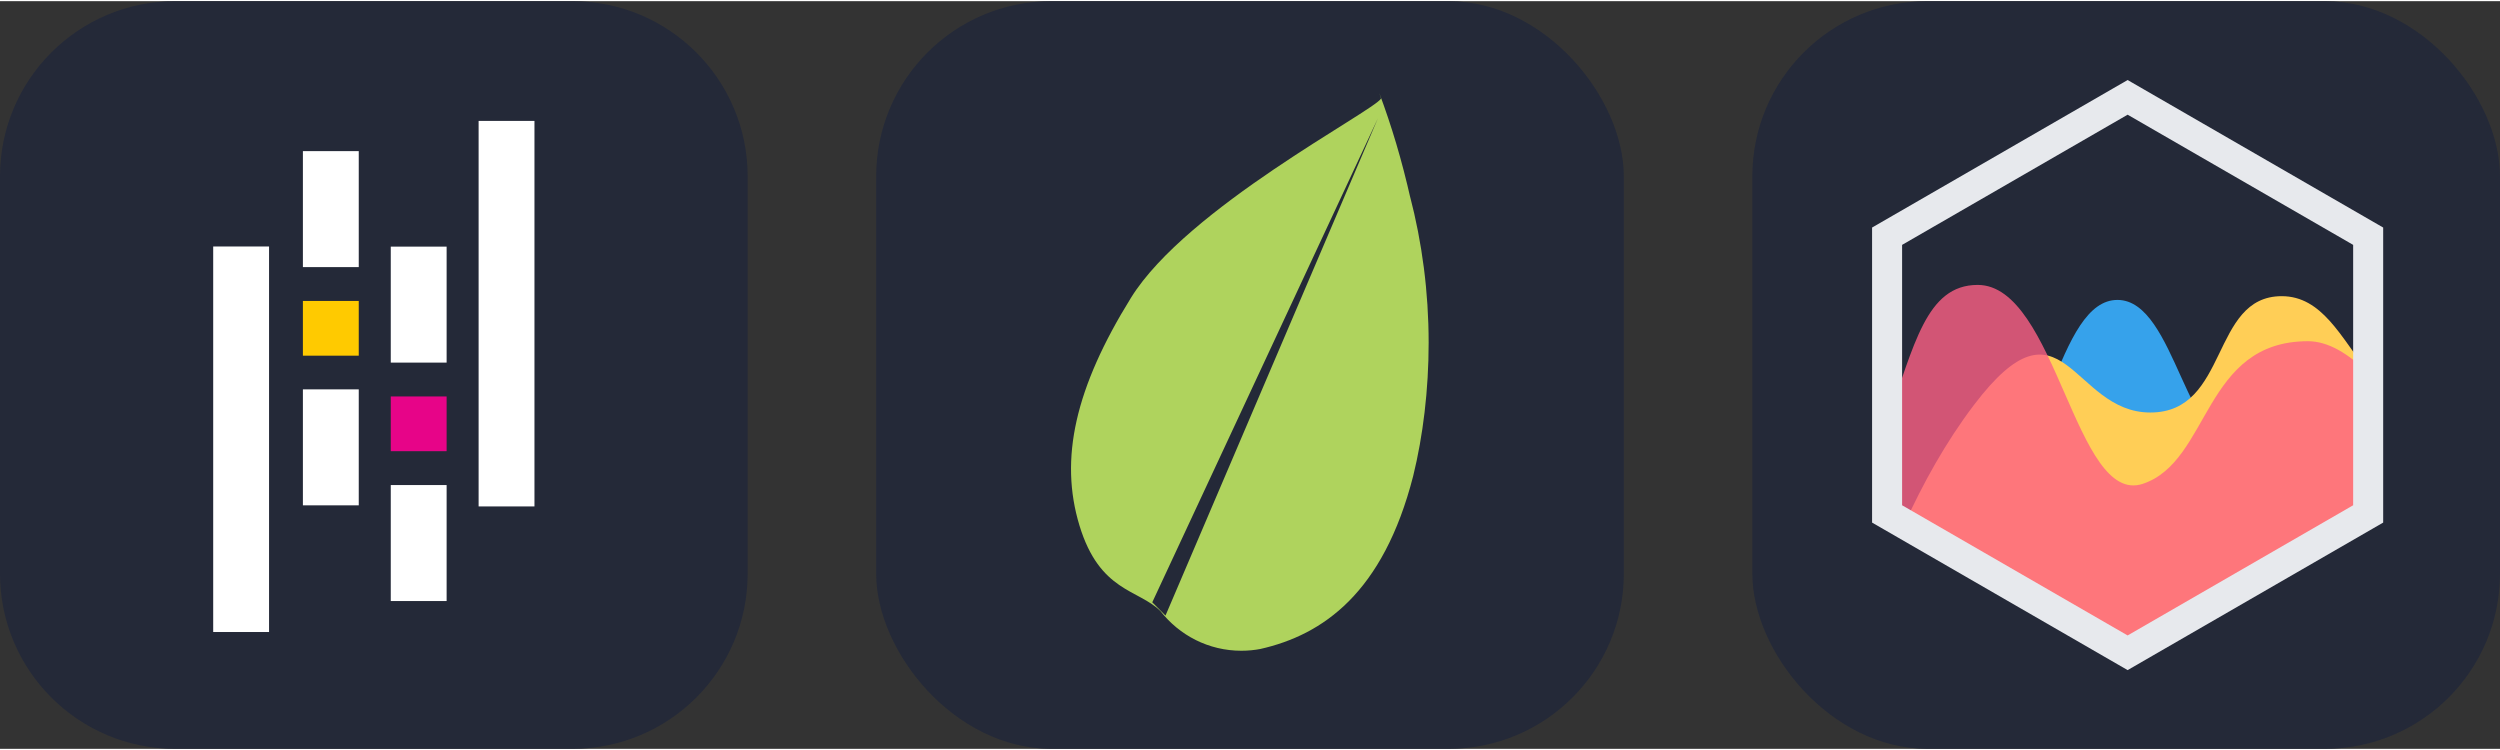 
            <svg width="160" height="48" viewBox="0 0 856 256" fill="none" xmlns="http://www.w3.org/2000/svg" xmlns:xlink="http://www.w3.org/1999/xlink" version="1.1">
        
		<rect x="0" y="0" width="856" height="256" fill="#333333" stroke="none"/>
        
		<g transform="translate(0, 0)">
            
			<svg width="256" height="256" viewBox="0 0 256 256" fill="none" xmlns="http://www.w3.org/2000/svg" id="pandas">
<style>
#pandas {
    path.rect {fill: #242938}

    @media (prefers-color-scheme: light) {
        path.rect {fill: #F4F2ED}
        path[fill="white"] {fill: #130754}
    }
}
</style>
<path d="M196 0H60C26.863 0 0 26.863 0 60V196C0 229.137 26.863 256 60 256H196C229.137 256 256 229.137 256 196V60C256 26.863 229.137 0 196 0Z" fill="#242938" class="rect"/>
<path d="M103.713 51.345H122.836V91.056H103.713V51.345Z" fill="white"/>
<path d="M103.713 132.918H122.836V172.629H103.713V132.918Z" fill="white"/>
<path d="M103.713 102.646H122.836V121.383H103.713V102.646Z" fill="#FFCA00"/>
<path d="M73 83.998H92.123V216H73V83.998Z" fill="white"/>
<path d="M133.799 165.683H152.922V205.394H133.799V165.683Z" fill="white"/>
<path d="M133.799 84.045H152.922V123.756H133.799V84.045Z" fill="white"/>
<path d="M133.799 135.348H152.922V154.084H133.799V135.348Z" fill="#E70488"/>
<path d="M163.877 41H183V173.002H163.877V41Z" fill="white"/>
</svg>

		</g>
		
		<g transform="translate(300, 0)">
            
			<svg width="256" height="256" viewBox="0 0 256 256" fill="none" xmlns="http://www.w3.org/2000/svg" id="leaflet">
<style>
#leaflet {
    rect {fill: #242938}

    @media (prefers-color-scheme: light) {
        rect {fill: #F4F2ED}
    }
}
</style>
<rect width="256" height="256" rx="60" fill="#242938"/>
<path d="M171.796 40.105L99.064 210.378L94.537 205.827L171.796 40.105ZM172.882 33.338C170.079 37.864 106.367 70.727 87.246 101.563C68.126 132.406 62.666 156.684 69.603 179.516C76.534 202.336 89.79 201.313 97.34 208.838C103.817 217.133 113.809 222.416 125.046 222.416C127.331 222.416 129.565 222.195 131.731 221.779L131.51 221.816C152.941 216.981 173.595 202.677 183.872 162.593C187.236 148.888 189.168 133.151 189.168 116.966C189.168 99.575 186.94 82.708 182.748 66.63L183.058 68.012C179.952 54.251 176.455 42.661 172.251 31.413L172.882 33.338Z" fill="#AFD35D"/>
</svg>

		</g>
		
		<g transform="translate(600, 0)">
            
			<svg width="256" height="256" viewBox="0 0 256 256" fill="none" xmlns="http://www.w3.org/2000/svg" id="chartjs">
<style>
#chartjs {
    rect {fill: #242938}
    
    @media (prefers-color-scheme: light) {
        rect {fill: #F4F2ED}
    }
}
</style>
<rect width="256" height="256" rx="60" fill="#242938"/>
<path d="M210.922 128.725C182.676 129.279 188.56 147.159 168.653 151.682C148.431 156.276 145.239 102.293 125.022 102.293C104.802 102.293 100.323 154.73 75.005 190.731L74.284 191.751L128.565 223.085L210.924 175.541V128.725H210.922Z" fill="#36A2EB"/>
<path d="M210.922 127.097C201.467 114.962 195.053 101.01 181.255 101.01C156.835 101.01 163.261 140.845 136.274 140.845C109.284 140.845 106.447 97.997 75.872 138.275C66.129 151.109 58.287 165.417 52.129 178.959L128.562 223.083L210.921 175.54L210.922 127.097Z" fill="#FFCE56"/>
<path opacity="0.8" d="M46.204 143.598C55.47 117.938 59.468 97.155 77.159 97.155C104.144 97.155 110.57 172.97 133.703 165.257C156.835 157.548 154.265 116.428 190.249 116.428C197.097 116.428 204.092 120.624 210.922 127.413V175.54L128.564 223.083L46.203 175.54L46.204 143.598Z" fill="#FE6184"/>
<path d="M128.499 229.045L41 178.534V77.511L128.499 27L216 77.511V178.534L128.499 229.045ZM51.28 172.6L128.499 217.176L205.72 172.6V83.446L128.499 38.87L51.28 83.446V172.6Z" fill="#E7E9ED"/>
</svg>

		</g>
		</svg>